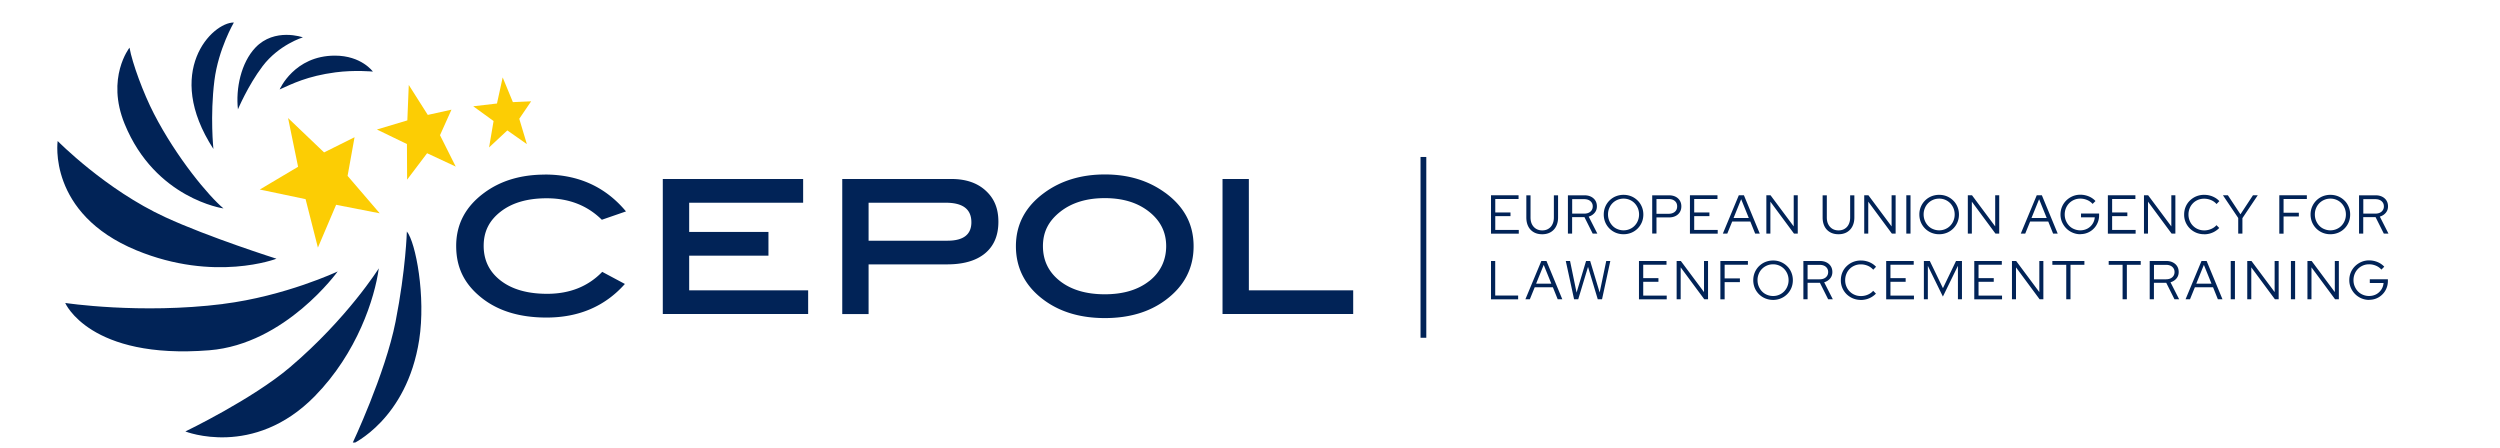 <svg xmlns="http://www.w3.org/2000/svg" width="446" height="80" fill="none"><g clip-path="url(#a)"><g clip-path="url(#b)"><path fill="#012357" d="M39.857 37.183S27.7 35.465 22.241 22.123c-3.38-8.252.864-13.62.864-13.62.483 2.736 2.477 8.152 4.358 11.79 4.06 7.884 9.836 14.762 12.407 16.89zM49.89 15.959s2.59-6.034 9.859-6.034c4.739 0 6.773 2.846 6.773 2.846s-3.216-.317-6.66.134c-5.048.67-7.73 2.046-9.971 3.054M29.507 38.755c7.7 3.557 19.818 7.401 19.818 7.401s-11.03 4.255-24.987-1.502C8.417 38.086 10.286 25.156 10.286 25.156s8.563 8.706 19.22 13.599M39.785 54.223c11.092-1.388 20.456-5.796 20.456-5.796s-9.303 12.971-22.892 14.06c-21.377 1.706-25.716-8.44-25.716-8.44s13.363 2.037 28.152.186zM33.063 76.969s12.16 4.852 23.085-6.28c7.596-7.74 10.7-17.484 11.43-22.818 0 0-5.592 8.933-15.839 17.638-6.753 5.737-18.666 11.461-18.666 11.461zM62.809 79.24s9.754-4.346 11.974-18.603c1.203-7.74-.608-17.39-2.2-19.344 0 0-.174 6.742-2.014 16.087-1.838 9.344-7.76 21.86-7.76 21.86M42.45 19.525c-.422-3.753.565-8.338 3.104-11.021 3.443-3.636 8.48-1.84 8.48-1.84s-4.264 1.287-7.196 5.152c-2.63 3.484-4.398 7.709-4.398 7.709zM41.721 4.015c-3.885-.02-12.602 8.757-3.649 22.56 0 0-.615-5.857.176-12.2.708-5.634 3.473-10.36 3.473-10.36"/><path fill="#FCCD04" d="m51.392 21.057 1.786 8.695-6.834 4.06 8.173 1.716 2.198 8.646 3.249-7.638 7.78 1.521-5.734-6.682 1.243-6.895-5.437 2.712zM72.926 15.156l-.257 6.321-5.427 1.625 5.356 2.597.03 6.353 3.567-4.716 5.108 2.383-2.806-5.6 2.046-4.555-4.226.936zM89.678 13.809l-1.018 4.656-4.234.494 3.628 2.631-.802 4.709 3.259-3.034 3.484 2.448-1.357-4.522 2.117-3.116-3.257.145z"/><path fill="#012357" d="M97.211 31.15c-4.254 0-7.852 1.07-10.771 3.206q-5.058 3.689-5.057 9.519c0 3.885 1.48 6.794 4.45 9.188q4.441 3.588 11.657 3.587c5.766 0 10.433-1.996 13.989-5.993l-4.041-2.159q-3.79 3.918-9.835 3.917-5.21 0-8.263-2.343-3.055-2.347-3.053-6.221c0-2.579 1.017-4.542 3.053-6.114 2.034-1.574 4.77-2.366 8.19-2.366q5.952-.001 9.837 3.833l4.307-1.49q-5.49-6.579-14.463-6.577m46.973 20.662h-21.235V45.61h14.143v-4.235h-14.143v-5.21h20.331V31.93h-25.038v24.092h25.932v-4.235zm6.074-19.868v24.092h4.698v-8.86h13.989c2.95 0 5.211-.657 6.794-1.973 1.584-1.315 2.374-3.197 2.374-5.625 0-2.424-.76-4.182-2.271-5.56-1.51-1.388-3.557-2.075-6.115-2.075zm4.698 11.008v-6.773h13.793c3.034 0 4.544 1.161 4.544 3.484 0 2.19-1.419 3.29-4.265 3.29h-14.072m52.883-8.573q-4.471-3.249-10.729-3.247c-4.174 0-7.803 1.08-10.773 3.247-3.392 2.458-5.099 5.644-5.099 9.56 0 3.915 1.685 7.184 5.057 9.642 2.897 2.117 6.505 3.174 10.814 3.174 4.305 0 7.903-1.057 10.772-3.174 3.37-2.477 5.056-5.696 5.056-9.641 0-3.949-1.696-7.084-5.088-9.56m-2.816 15.758c-2.003 1.58-4.644 2.373-7.946 2.373-3.299 0-5.992-.792-8.006-2.373-2.015-1.584-3.022-3.661-3.022-6.221s1.029-4.503 3.083-6.126c2.056-1.622 4.708-2.434 7.945-2.434 3.24 0 5.85.801 7.895 2.414s3.062 3.659 3.062 6.146-.997 4.636-3 6.22m36.364 1.675h-18.613V31.93h-4.697v24.092h23.312v-4.235.01zM265.996 41.676V34.84h4.915v.667h-4.154v2.396h2.714v.658h-2.714v2.454h4.193v.671h-4.954zM275.123 41.79q-.878-.001-1.51-.37a2.44 2.44 0 0 1-.977-1.038c-.226-.45-.339-.976-.339-1.593v-3.946h.75v3.946c0 .471.082.874.256 1.224.176.34.412.606.731.802.318.193.676.288 1.098.288s.792-.094 1.099-.288c.309-.186.557-.452.721-.802.174-.35.257-.753.257-1.224v-3.946h.75v3.946c0 .608-.114 1.141-.35 1.593a2.5 2.5 0 0 1-.976 1.038c-.422.245-.926.37-1.502.37zM280.477 38.11h2.138q.694.002 1.109-.349c.279-.236.422-.557.422-.946 0-.392-.143-.7-.422-.935q-.415-.352-1.109-.35h-2.138v2.592zm-.762 3.568v-6.836h2.939q.678 0 1.172.245c.329.164.596.393.782.69q.276.435.277 1.037c0 .451-.134.831-.401 1.149-.268.32-.616.547-1.058.68l1.541 3.033h-.831l-1.47-2.94h-2.2v2.94zM289.646 41.09q.583-.002 1.088-.218c.329-.141.628-.338.874-.596.246-.256.452-.554.586-.904.143-.34.216-.719.216-1.11 0-.39-.073-.77-.216-1.121a3 3 0 0 0-.586-.894 2.713 2.713 0 0 0-1.962-.812 2.7 2.7 0 0 0-1.089.216 2.7 2.7 0 0 0-1.47 1.49q-.215.51-.216 1.112a2.9 2.9 0 0 0 .802 2.023c.246.258.546.464.884.596.338.144.698.218 1.089.218m0 .698c-.494 0-.956-.091-1.389-.265a3.5 3.5 0 0 1-1.131-.753 3.5 3.5 0 0 1-.75-1.12 3.6 3.6 0 0 1-.267-1.377c0-.494.093-.956.267-1.378a3.47 3.47 0 0 1 1.881-1.872 3.7 3.7 0 0 1 1.389-.265c.493 0 .944.091 1.378.265.431.177.802.432 1.13.753.329.317.575.697.751 1.12.174.421.267.883.267 1.377s-.093.956-.267 1.378c-.176.419-.432.801-.751 1.12-.318.32-.699.575-1.13.752a3.7 3.7 0 0 1-1.378.265M295.515 38.14h2.168c.463 0 .833-.124 1.11-.359.278-.236.411-.554.411-.966s-.133-.719-.411-.955c-.277-.24-.647-.35-1.11-.35h-2.168v2.631m-.761 3.538v-6.836h2.98q.678 0 1.173.245.493.245.77.69c.185.297.277.646.277 1.037s-.091.74-.277 1.037a1.87 1.87 0 0 1-.77.688c-.329.166-.72.247-1.161.247h-2.231v2.878h-.751zM301.484 41.676V34.84h4.914v.667h-4.152v2.396h2.713v.658h-2.713v2.454h4.193v.671h-4.955zM309.278 38.888h2.705l-1.358-3.35-1.357 3.35zm-1.923 2.788 2.847-6.836h.915l2.828 6.836h-.822l-.863-2.15h-3.238l-.875 2.15h-.792M315.117 41.676V34.84h.75l4.132 5.55v-5.55h.72v6.836h-.668l-4.214-5.698v5.698zM327.983 41.788q-.88 0-1.51-.37a2.44 2.44 0 0 1-.977-1.036c-.227-.452-.34-.976-.34-1.594v-3.946h.75v3.946c0 .471.081.874.257 1.224.175.34.412.606.729.802.318.193.679.288 1.1.288s.791-.094 1.1-.288c.308-.186.555-.452.719-.802.175-.35.257-.753.257-1.224v-3.946h.75v3.946c0 .609-.114 1.141-.35 1.594a2.5 2.5 0 0 1-.976 1.037c-.422.245-.926.37-1.502.37zM332.578 41.676V34.84h.75l4.133 5.55v-5.55h.719v6.836h-.668l-4.215-5.698v5.698zM340.836 34.84h-.75v6.833h.75zM345.951 41.09c.39 0 .75-.075 1.088-.218.33-.141.628-.338.874-.596.247-.256.452-.554.586-.904.144-.34.216-.719.216-1.11 0-.39-.072-.77-.216-1.121a3 3 0 0 0-.586-.894 2.716 2.716 0 0 0-1.962-.812c-.389 0-.76.073-1.089.216a2.7 2.7 0 0 0-1.469 1.49q-.217.51-.218 1.112c0 .399.074.779.218 1.12.142.349.339.647.585.903.246.258.546.464.884.596.34.144.7.218 1.089.218m0 .698c-.493 0-.956-.091-1.388-.265a3.5 3.5 0 0 1-1.132-.753 3.5 3.5 0 0 1-.75-1.12 3.6 3.6 0 0 1-.267-1.377 3.457 3.457 0 0 1 2.149-3.25 3.7 3.7 0 0 1 1.388-.265c.493 0 .945.091 1.377.265.431.177.802.432 1.13.753.329.317.576.697.751 1.12.176.421.268.883.268 1.377s-.092.956-.268 1.378a3.47 3.47 0 0 1-1.881 1.872c-.43.172-.884.265-1.377.265M351.059 41.676V34.84h.749l4.133 5.55v-5.55h.72v6.836h-.669l-4.214-5.698v5.698zM362.428 38.888h2.704l-1.356-3.35-1.357 3.35zm-1.92 2.788 2.847-6.836h.915l2.826 6.836h-.821l-.863-2.15h-3.238l-.874 2.15h-.792M371.151 41.788a3.5 3.5 0 0 1-1.388-.278 3.5 3.5 0 0 1-1.131-.76c-.329-.33-.574-.7-.761-1.12a3.4 3.4 0 0 1-.277-1.367c0-.484.091-.946.267-1.368.174-.422.432-.802.749-1.12.33-.32.699-.575 1.133-.762a3.5 3.5 0 0 1 1.388-.276c.523 0 1.028.102 1.5.295q.71.294 1.203.834l-.514.513a2.65 2.65 0 0 0-.977-.7 3.1 3.1 0 0 0-1.223-.245c-.392 0-.762.072-1.09.216a2.72 2.72 0 0 0-1.469 1.49c-.142.34-.216.718-.216 1.121q.001.6.216 1.11c.143.35.34.648.586.903.246.258.546.464.883.596.339.144.699.22 1.09.22a2.7 2.7 0 0 0 1.264-.3 2.5 2.5 0 0 0 .915-.832q.353-.527.41-1.192h-2.456v-.67h3.228v.3c0 .472-.082.914-.258 1.326-.175.409-.4.768-.71 1.067-.297.31-.658.547-1.058.72a3.2 3.2 0 0 1-1.316.257zM376.043 41.676V34.84h4.913v.667h-4.151v2.396h2.713v.658h-2.713v2.454h4.192v.671h-4.954zM382.484 41.676V34.84h.749l4.133 5.55v-5.55h.72v6.836h-.669l-4.215-5.698v5.698zM393.208 41.788c-.493 0-.955-.091-1.388-.265a3.6 3.6 0 0 1-1.141-.753 3.5 3.5 0 0 1-.76-1.12 3.4 3.4 0 0 1-.267-1.377c0-.494.092-.956.267-1.378.174-.422.432-.802.76-1.12.331-.32.711-.575 1.141-.752a3.7 3.7 0 0 1 1.388-.265c.36 0 .711.04 1.039.132.329.084.636.219.925.383.288.163.533.37.761.606l-.503.523a2.65 2.65 0 0 0-.985-.708 3.2 3.2 0 0 0-1.225-.247q-.598 0-1.11.216c-.339.143-.638.34-.883.596a2.6 2.6 0 0 0-.586.893c-.144.34-.216.722-.216 1.122q0 .602.216 1.11c.142.35.339.648.596.903.257.258.555.464.895.599q.509.215 1.109.216c.422 0 .831-.084 1.214-.248.39-.164.709-.39.966-.687l.493.503a3.73 3.73 0 0 1-1.685.996 4 4 0 0 1-1.008.134zM399.298 41.676v-2.788l-2.724-4.048h.883l2.241 3.393 2.23-3.393h.854l-2.735 4.08v2.756zM406.629 41.676V34.84h4.913v.667h-4.153v2.445h2.725v.661h-2.725v3.073h-.751zM415.744 41.09c.391 0 .75-.075 1.089-.218.329-.141.628-.338.874-.596.247-.256.453-.554.586-.904.144-.34.216-.719.216-1.11 0-.39-.072-.77-.216-1.121a2.9 2.9 0 0 0-.586-.894 2.697 2.697 0 0 0-1.963-.812c-.39 0-.761.073-1.088.216a2.7 2.7 0 0 0-1.47 1.49q-.216.51-.216 1.112c0 .399.072.779.216 1.12.143.349.339.647.585.903.247.258.546.464.885.596.339.144.699.218 1.088.218m0 .698c-.493 0-.956-.091-1.388-.265a3.5 3.5 0 0 1-1.131-.753 3.5 3.5 0 0 1-.75-1.12 3.6 3.6 0 0 1-.268-1.377 3.473 3.473 0 0 1 2.149-3.25 3.7 3.7 0 0 1 1.388-.265c.493 0 .945.091 1.377.265.431.177.802.432 1.132.753.329.317.574.697.751 1.12.174.421.266.883.266 1.377s-.092.956-.266 1.378a3.5 3.5 0 0 1-.751 1.12c-.318.32-.701.575-1.132.752-.43.172-.884.265-1.377.265M421.614 38.11h2.138q.693.002 1.109-.349a1.19 1.19 0 0 0 .422-.946c0-.392-.144-.7-.422-.935q-.416-.352-1.109-.35h-2.138v2.592zm-.762 3.568v-6.836h2.939q.678 0 1.172.245c.329.164.596.393.781.69q.277.435.277 1.037c0 .451-.133.831-.4 1.149-.268.32-.616.547-1.059.68l1.543 3.033h-.832l-1.471-2.94h-2.199v2.94zM265.996 53.392v-6.833h.75v6.165h4.091v.677h-4.841zM274.05 50.606h2.705l-1.356-3.351-1.357 3.351zm-1.921 2.786 2.847-6.833h.915l2.826 6.833h-.821l-.863-2.147h-3.238l-.874 2.147h-.792M280.816 53.392l-1.48-6.833h.762l1.162 5.641 1.695-5.641h.731l1.695 5.62 1.172-5.62h.728l-1.478 6.833h-.761l-1.738-5.786-1.748 5.786h-.759zM292.391 53.392v-6.833h4.913v.664h-4.153v2.398h2.713v.655h-2.713v2.458h4.192v.667h-4.952zM299.113 53.392v-6.833h.75l4.133 5.55v-5.55h.719v6.833h-.668l-4.214-5.695v5.695zM306.914 53.392v-6.833h4.913v.664h-4.152v2.448h2.724v.657h-2.724v3.073h-.752zM316.318 52.807a2.721 2.721 0 0 0 1.964-.812c.246-.256.452-.557.585-.907a2.8 2.8 0 0 0 .216-1.107c0-.392-.072-.77-.216-1.122a2.9 2.9 0 0 0-.585-.893 2.718 2.718 0 0 0-1.964-.812c-.389 0-.761.072-1.089.216a2.7 2.7 0 0 0-.883.596 2.6 2.6 0 0 0-.586.893 2.8 2.8 0 0 0-.216 1.11c0 .401.072.781.216 1.12q.215.523.586.906c.245.255.545.46.883.596.339.143.699.216 1.089.216m0 .699c-.493 0-.956-.094-1.388-.269a3.5 3.5 0 0 1-1.132-.75 3.5 3.5 0 0 1-.75-1.119 3.6 3.6 0 0 1-.267-1.378c0-.494.093-.955.267-1.377a3.5 3.5 0 0 1 .75-1.12c.33-.32.7-.576 1.132-.752a3.7 3.7 0 0 1 1.388-.268 3.507 3.507 0 0 1 2.507 1.02c.331.318.576.698.753 1.12.174.422.267.883.267 1.377 0 .492-.093.956-.267 1.378a3.48 3.48 0 0 1-1.882 1.87 3.6 3.6 0 0 1-1.378.268M322.474 49.828h2.139c.462 0 .832-.114 1.109-.35.278-.236.422-.556.422-.947s-.144-.698-.422-.936c-.277-.236-.647-.347-1.109-.347h-2.139v2.592zm-.751 3.565V46.56h2.939q.678-.001 1.172.245c.329.164.596.39.781.69.185.286.278.635.278 1.034 0 .454-.134.834-.4 1.152-.269.32-.617.546-1.059.68l1.542 3.03h-.832l-1.47-2.939h-2.199v2.94zM331.962 53.506c-.493 0-.956-.094-1.388-.269a3.6 3.6 0 0 1-1.141-.75 3.5 3.5 0 0 1-.76-1.119 3.4 3.4 0 0 1-.267-1.378c0-.494.092-.955.267-1.377.174-.422.432-.802.76-1.12.331-.32.711-.576 1.141-.752a3.7 3.7 0 0 1 1.388-.268c.36 0 .711.042 1.038.133.33.081.637.216.926.38.288.167.533.37.761.609l-.503.523a2.65 2.65 0 0 0-.985-.71 3.2 3.2 0 0 0-1.225-.245q-.6 0-1.11.216c-.339.143-.638.34-.883.596a2.6 2.6 0 0 0-.586.893 2.9 2.9 0 0 0-.216 1.122q0 .6.216 1.11.212.52.596.904c.257.257.555.463.895.596.339.146.709.215 1.109.215.422 0 .831-.08 1.214-.245.39-.164.709-.39.966-.69l.493.503a3.681 3.681 0 0 1-1.685.999c-.33.082-.668.134-1.008.134zM336.496 53.392v-6.833h4.912v.664h-4.152v2.398h2.713v.655h-2.713v2.458h4.193v.667h-4.953zM343.219 53.392v-6.833h1.058l2.344 4.85 2.333-4.85h1.059v6.833h-.72v-5.973l-2.682 5.491-2.683-5.48v5.962zM352.211 53.392v-6.833h4.912v.664h-4.151v2.398h2.713v.655h-2.713v2.458h4.193v.667h-4.954zM358.934 53.392v-6.833h.749l4.133 5.55v-5.55h.72v6.833h-.669l-4.213-5.695v5.695zM368.618 53.392v-6.156h-2.477v-.677h5.715v.677h-2.478v6.156h-.76M378.67 53.392v-6.156h-2.479v-.677h5.715v.677h-2.475v6.156h-.761M384.269 49.827h2.139c.462 0 .832-.114 1.109-.35.279-.236.422-.556.422-.947s-.143-.698-.422-.936c-.277-.236-.647-.347-1.109-.347h-2.139v2.592zm-.761 3.565v-6.833h2.939q.677-.001 1.172.245c.329.164.596.39.782.69.184.286.277.635.277 1.034 0 .454-.134.834-.401 1.152-.268.32-.617.546-1.058.68l1.541 3.03h-.831l-1.47-2.939h-2.2v2.94zM391.825 50.606h2.705l-1.358-3.351-1.357 3.351zm-1.923 2.786 2.847-6.833h.915l2.828 6.833h-.822l-.863-2.147h-3.239l-.874 2.147h-.792M398.711 46.559h-.75v6.833h.75zM400.91 53.392v-6.833h.751l4.133 5.55v-5.55h.719v6.833h-.668l-4.214-5.695v5.695zM409.449 46.559h-.75v6.833h.75zM411.648 53.392v-6.833h.749l4.133 5.55v-5.55h.72v6.833h-.669l-4.215-5.695v5.695zM422.67 53.505q-.74-.001-1.387-.278a3.6 3.6 0 0 1-1.131-.76c-.33-.33-.575-.7-.762-1.122a3.4 3.4 0 0 1-.277-1.365c0-.484.092-.945.267-1.367.174-.422.432-.802.75-1.12.329-.32.699-.576 1.131-.763a3.5 3.5 0 0 1 1.389-.278c.524 0 1.028.104 1.501.297q.71.295 1.202.832l-.513.516a2.6 2.6 0 0 0-.978-.7 3.1 3.1 0 0 0-1.223-.246c-.392 0-.762.073-1.089.216a2.72 2.72 0 0 0-1.47 1.49c-.143.34-.216.719-.216 1.122q0 .6.216 1.107.217.523.586.906c.247.255.547.461.884.596a2.75 2.75 0 0 0 1.089.216c.462 0 .883-.102 1.264-.297.381-.206.678-.485.915-.832.237-.35.371-.752.411-1.193h-2.457v-.667h3.227v.297c0 .474-.082.916-.257 1.326a3.2 3.2 0 0 1-.709 1.07 3.25 3.25 0 0 1-1.059.72c-.4.172-.842.257-1.315.257z"/><path stroke="#012357" stroke-miterlimit="10" stroke-width="1.028" d="M253.938 60.257V28.004"/></g></g><defs><clipPath id="a"><path fill="#fff" d="M0 0h446v80H0z"/></clipPath><clipPath id="b"><path fill="#fff" d="M10.094 3.962h416.842v74.98H10.094z"/></clipPath></defs></svg>